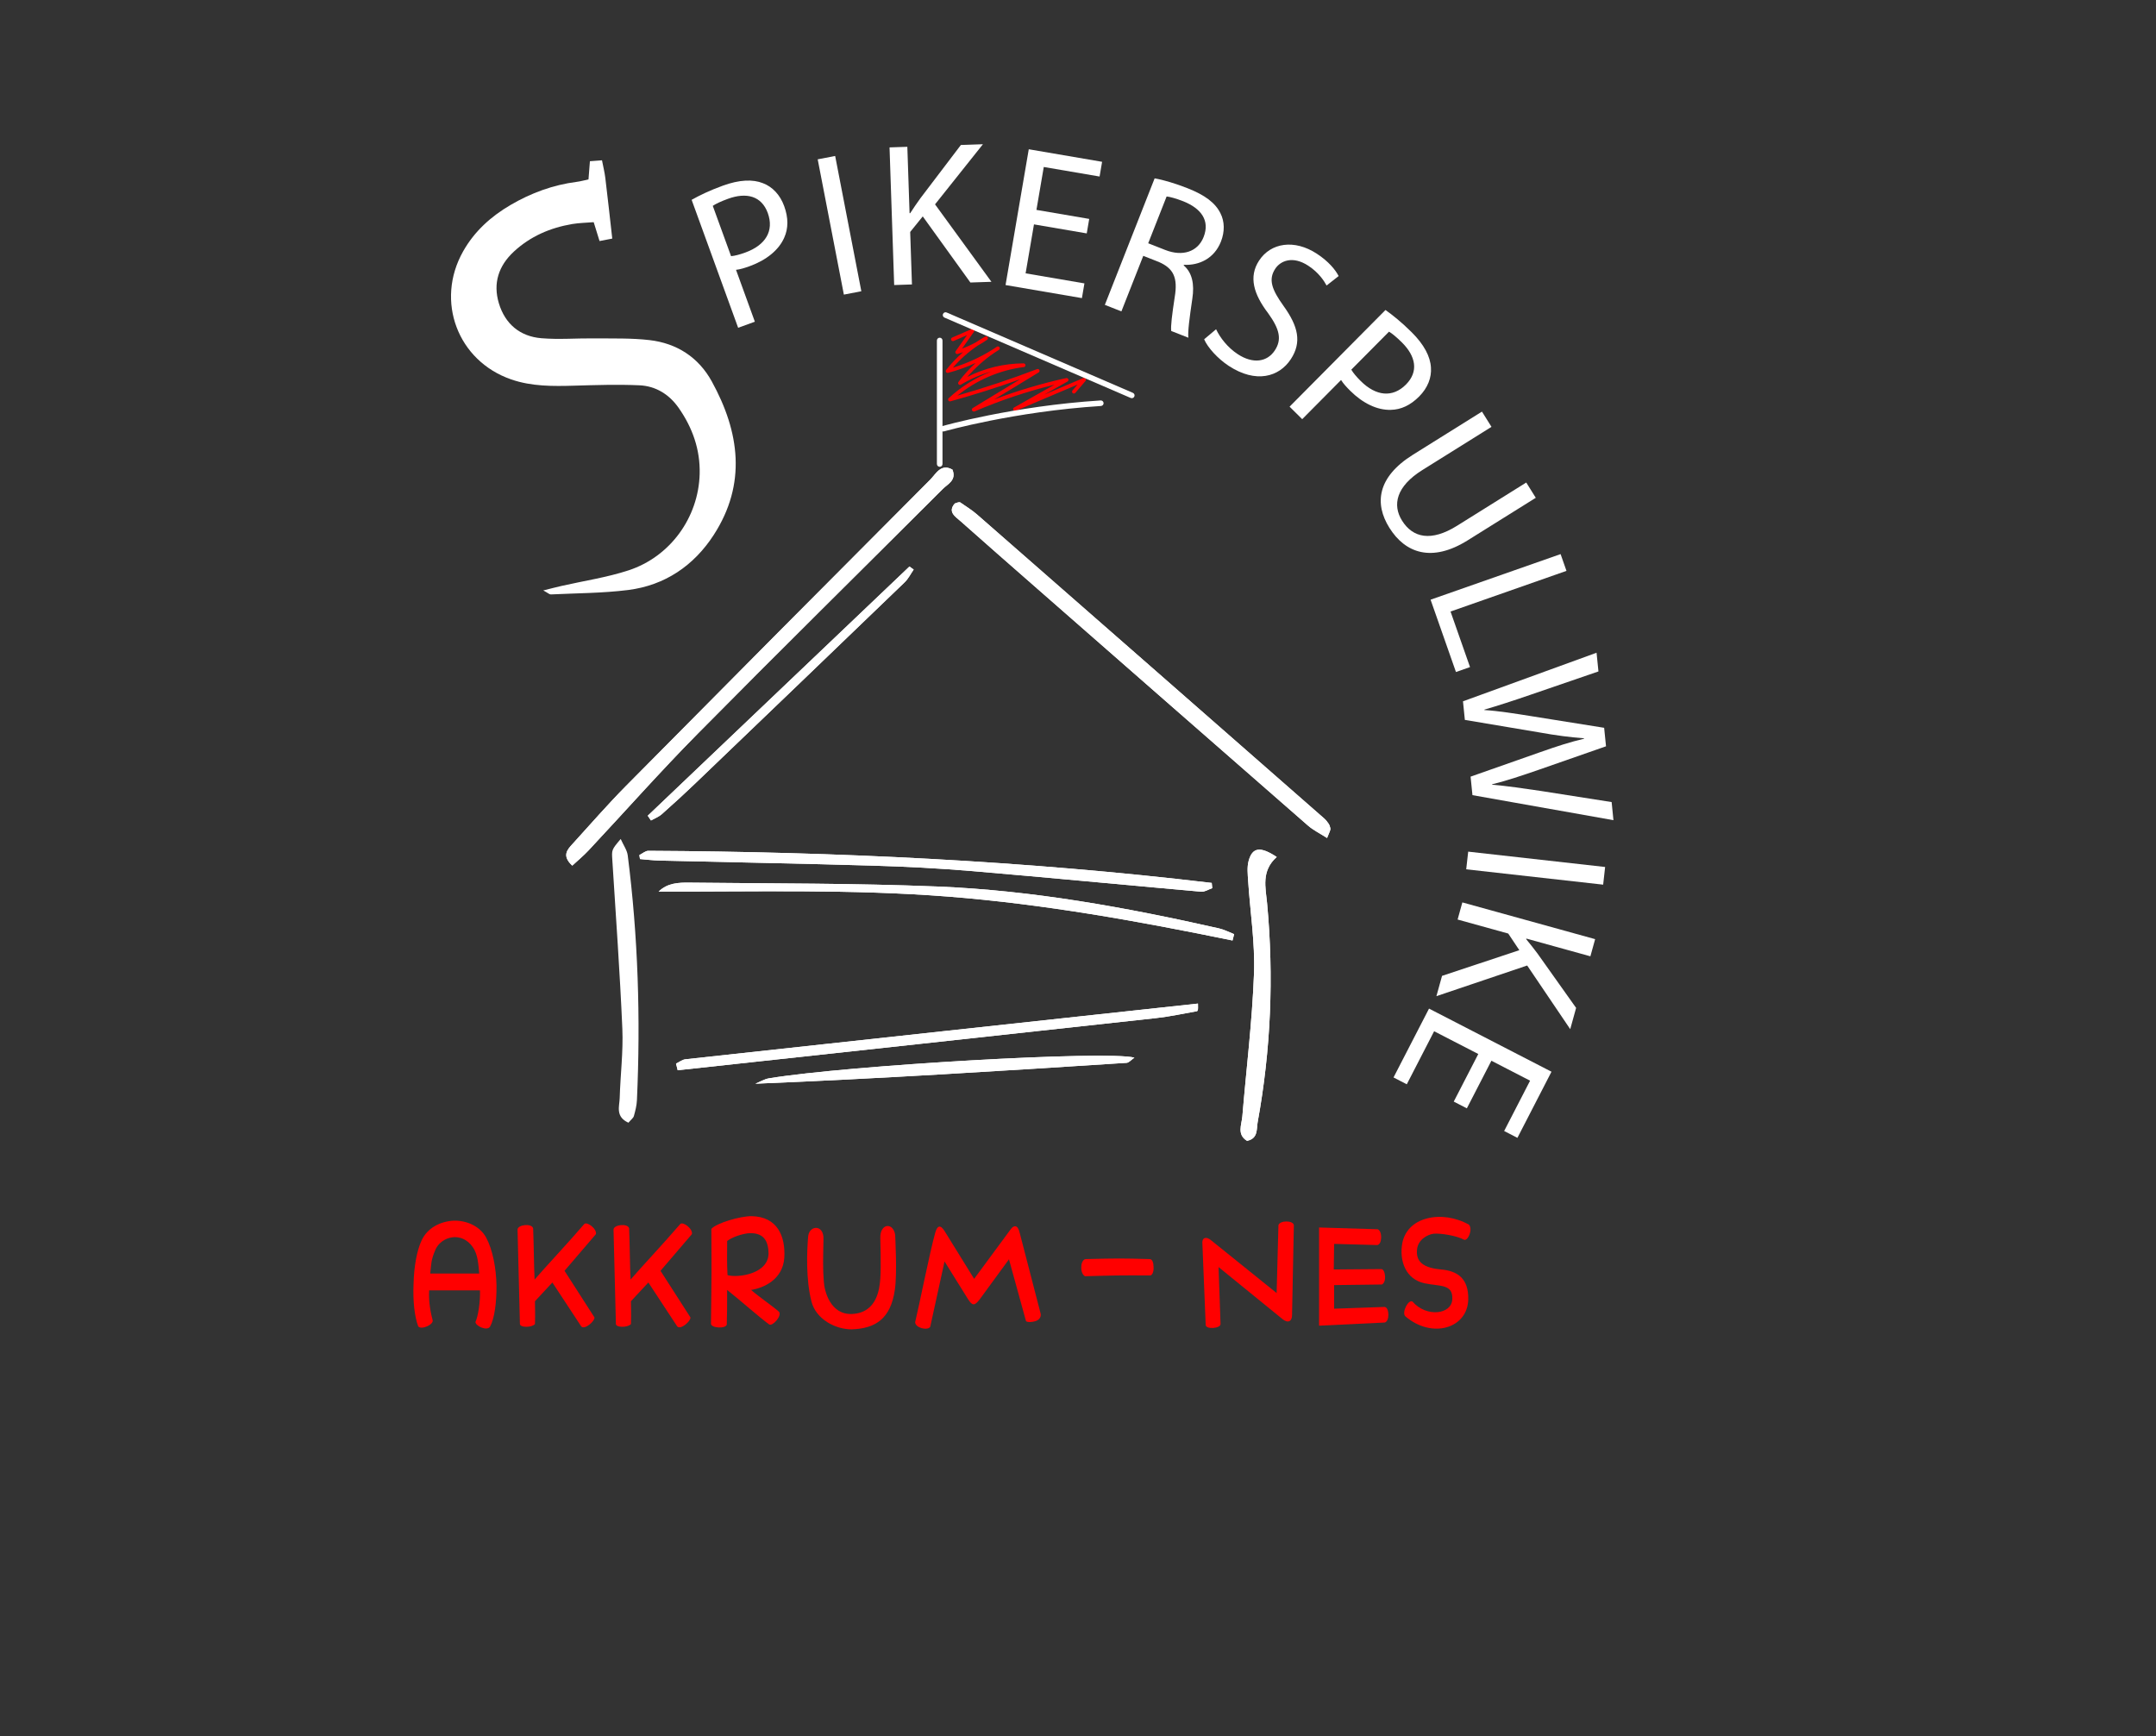 <?xml version="1.0" encoding="UTF-8"?>
<svg id="Laag_1" data-name="Laag 1" xmlns="http://www.w3.org/2000/svg" viewBox="0 0 832 670">
  <rect x="0" y="0" width="832" height="670" fill="#333333" stroke="none"/>
  <g>
    <path d="M266.91,77.11c2.93-1.65,6.84-3.58,12.03-5.46,6.38-2.32,11.59-2.53,15.52-.94,3.61,1.38,6.56,4.42,8.17,8.86,1.64,4.52,1.6,8.57.03,12.08-2.09,4.87-6.98,8.75-13.28,11.04-1.93.7-3.73,1.27-5.35,1.44l7.27,20.02-6.45,2.34-17.95-49.38ZM282.11,98.86c1.54-.14,3.38-.64,5.53-1.42,7.78-2.83,11.15-8.33,8.65-15.23-2.4-6.6-8.23-8.09-15.34-5.5-2.82,1.02-4.89,2.03-5.89,2.73l7.06,19.42Z" fill="#fff"/>
    <path d="M322.29,60.19l10.1,52.2-6.74,1.3-10.1-52.2,6.74-1.3Z" fill="#fff"/>
    <path d="M343.28,56.88l6.86-.23.86,25.62h.24c1.35-2.11,2.71-4.05,3.99-5.83l15.57-20.49,8.51-.29-18.48,23.2,21.76,29.89-8.12.27-18.38-25.51-4.85,6,.68,20.26-6.86.23-1.79-53.14Z" fill="#fff"/>
    <path d="M419.38,90.07l-20.37-3.48-3.23,18.89,22.7,3.88-.97,5.68-29.47-5.04,8.96-52.4,28.3,4.84-.97,5.68-21.54-3.68-2.83,16.56,20.37,3.48-.96,5.6Z" fill="#fff"/>
    <path d="M445.59,68.83c3.49.61,8.26,2.06,12.66,3.8,6.82,2.69,10.74,5.67,12.72,9.67,1.63,3.18,1.69,7.11.19,10.93-2.57,6.53-8.39,9.25-14.29,8.96l-.09.22c3.3,2.82,4.19,7.24,3.34,12.84-1.1,7.53-1.8,12.77-1.53,15.08l-6.61-2.6c-.26-1.71.32-6.4,1.35-13.12,1.22-7.4-.41-11.01-6.12-13.51l-6.02-2.37-8.44,21.43-6.39-2.51,19.21-48.81ZM443.1,93.88l6.53,2.57c6.83,2.69,12.63.65,14.85-5,2.51-6.39-1.01-11-7.74-13.73-3.08-1.21-5.4-1.79-6.54-1.9l-7.11,18.06Z" fill="#fff"/>
    <path d="M469.29,127.06c1.54,3.27,4.44,7.05,8.4,9.64,5.88,3.84,11.34,2.99,14.28-1.5,2.72-4.16,1.9-8.09-2.6-14.33-5.58-7.33-7.6-14.03-3.5-20.3,4.53-6.93,13.65-8.32,22.3-2.66,4.55,2.98,7.16,6.2,8.41,8.62l-4.65,3.65c-.93-1.74-3.04-5.01-7.07-7.64-6.07-3.97-10.76-1.86-12.75,1.18-2.72,4.16-1.35,7.98,3.23,14.37,5.63,7.83,7.08,13.97,2.8,20.5-4.49,6.87-13.46,9.48-23.96,2.61-4.29-2.81-8.16-7.13-9.5-10.27l4.6-3.87Z" fill="#fff"/>
    <path d="M534.66,119.63c2.74,1.94,6.15,4.66,10.07,8.55,4.82,4.78,7.23,9.4,7.47,13.64.29,3.85-1.2,7.81-4.53,11.17-3.39,3.42-7.06,5.1-10.91,5.17-5.3.19-10.89-2.58-15.65-7.3-1.45-1.44-2.74-2.83-3.59-4.22l-15,15.12-4.87-4.83,37-37.3ZM521.47,142.66c.79,1.34,2.02,2.78,3.64,4.39,5.88,5.83,12.3,6.53,17.46,1.33,4.94-4.98,3.81-10.89-1.57-16.23-2.13-2.11-3.92-3.56-4.98-4.16l-14.56,14.67Z" fill="#fff"/>
    <path d="M575.56,164.73l-26.7,16.68c-10.1,6.31-11.59,13.47-7.82,19.49,4.18,6.69,11.27,8.22,21.24,1.99l26.7-16.68,3.68,5.89-26.3,16.43c-13.85,8.65-24.1,4.91-30.2-4.86-5.77-9.23-4.83-19.5,9.16-28.23l26.57-16.6,3.68,5.89Z" fill="#fff"/>
    <path d="M602.23,213.82l2.27,6.48-44.74,15.69,7.52,21.44-5.43,1.9-9.79-27.91,50.17-17.59Z" fill="#fff"/>
    <path d="M564.56,270.64l51.55-18.75.73,7.22-26.13,8.97c-6.43,2.23-12.88,4.31-17.89,5.77l.02.16c5.35.33,11.79,1.35,18.8,2.47l27.4,4.38.72,7.14-26.19,9.14c-6.13,2.12-12.26,4.17-17.76,5.52l.02.16c5.92.51,11.96,1.41,18.71,2.4l27.39,4.3.7,6.99-54.41-9.66-.72-7.14,26.88-9.45c6.58-2.33,11.65-3.95,16.92-5.19l-.02-.16c-5.35-.41-10.65-1.07-17.68-2.34l-28.31-4.76-.72-7.14Z" fill="#fff"/>
    <path d="M618.66,341.39l-52.85-5.92.77-6.82,52.84,5.92-.76,6.82Z" fill="#fff"/>
    <path d="M615.56,362.43l-1.83,6.61-24.71-6.84-.06.23c1.6,1.92,3.04,3.79,4.36,5.54l14.9,20.98-2.27,8.21-16.61-24.57-35.03,11.83,2.17-7.83,29.83-9.91-4.28-6.42-19.54-5.41,1.83-6.61,51.24,14.18Z" fill="#fff"/>
    <path d="M561,425.11l9.47-18.37-17.04-8.78-10.55,20.47-5.12-2.64,13.7-26.57,47.26,24.36-13.15,25.52-5.12-2.64,10.01-19.42-14.93-7.7-9.47,18.37-5.05-2.6Z" fill="#fff"/>
  </g>
  <g>
    <path d="M367.56,181.24c-4.46-2.54-6.38,1.66-8.59,3.87-39.22,39.33-78.38,78.73-117.43,118.22-7.14,7.22-13.8,14.9-20.64,22.4-2.01,2.2-4.15,4.51-.06,8.32,2.17-2.02,4.35-3.81,6.27-5.86,14.08-15.04,27.74-30.5,42.22-45.14,31.28-31.65,62.99-62.89,94.47-94.35,1.94-1.94,5.38-3.31,3.76-7.46Z" fill="#fff"/>
    <path d="M512.12,323.39c.97-2.4,1.11-2.66,1.18-2.95.07-.28.15-.59.08-.85-.15-.57-.3-1.17-.62-1.65-.49-.74-1.05-1.47-1.71-2.05-44.65-39.13-89.31-78.26-134-117.34-2-1.75-4.31-3.15-6.5-4.67-.2-.14-.59-.04-.88.01-.29.05-.56.18-1.22.42-2.86,3.27.26,5.07,2.32,6.9,9.36,8.33,18.8,16.57,28.22,24.83,35.24,30.86,70.46,61.74,105.75,92.54,2.03,1.78,4.56,2.99,7.38,4.81Z" fill="#fff"/>
    <path d="M475.63,362.94c.21-.82.42-1.63.62-2.45-1.96-.76-3.85-1.77-5.88-2.23-35.8-8.09-71.89-14.66-108.6-16.15-31.87-1.29-63.8-1.13-95.71-1.5-4.16-.05-8.49.1-11.89,3.45,37.31.08,74.48-.98,111.65,1.93,37.03,2.9,73.47,9.48,109.81,16.95Z" fill="#fff"/>
    <path d="M246.73,329.97c.08.51.17,1.03.25,1.54,2.5.2,5,.52,7.51.58,27.46.66,54.93,1.15,82.39,1.96,12.83.38,25.66,1.03,38.45,2.12,29.42,2.49,58.8,5.35,88.21,7.94,1.37.12,2.84-.89,4.27-1.37-.07-.67-.13-1.34-.2-2.02-72.18-8.59-144.7-12.01-217.39-12.39-1.16,0-2.32,1.07-3.48,1.64Z" fill="#fff"/>
    <path d="M260.88,410.45c.21.85.43,1.7.64,2.56,61.55-6.7,123.1-13.37,184.65-20.13,5.29-.58,10.51-1.73,15.76-2.66.16-.03.31-.44.36-.7.06-.28.01-.59.01-2.24-66.02,7.16-131.92,14.3-197.8,21.5-1.25.14-2.42,1.09-3.62,1.67Z" fill="#fff"/>
    <path d="M492.69,330.71c-6.38-4.22-9.39-3.71-10.83,1.46-.68,2.46-.36,5.27-.19,7.9.77,11.87,2.68,23.78,2.25,35.6-.68,18.39-2.96,36.72-4.49,55.08-.27,3.3-2.21,7.07,1.81,9.51,4.34-.93,3.6-4.55,4.09-7.21,5.11-27.98,6.28-56.14,3.64-84.48-.56-6.04-2.35-12.47,3.72-17.86Z" fill="#fff"/>
    <path d="M437.78,408.15c-10.32-2.83-110.36,2.94-141,7.97-1.83.3-3.53,1.37-5.29,2.08,47.97-1.96,95.62-4.97,143.27-8.06.9-.06,1.74-1.12,3.02-2Z" fill="#fff"/>
    <path d="M249.96,314.8l1.25,1.82c1.41-.8,3.01-1.39,4.19-2.44,4.46-3.95,8.85-7.97,13.15-12.1,26.88-25.76,53.74-51.54,80.55-77.37,1.42-1.37,2.33-3.26,3.48-4.91-.54-.39-1.09-.79-1.63-1.18-33.67,32.06-67.34,64.12-101,96.18Z" fill="#fff"/>
    <path d="M367.56,181.24c1.62,4.15-1.82,5.52-3.76,7.46-31.48,31.46-63.19,62.69-94.47,94.35-14.48,14.65-28.14,30.1-42.22,45.14-1.92,2.05-4.1,3.85-6.27,5.86-4.1-3.81-1.95-6.12.06-8.32,6.84-7.51,13.5-15.19,20.64-22.4,39.06-39.49,78.21-78.89,117.43-118.22,2.21-2.22,4.13-6.41,8.59-3.87Z" fill="#fff"/>
    <path d="M512.12,323.39c-2.82-1.81-5.34-3.03-7.38-4.81-35.29-30.81-70.51-61.68-105.75-92.54-9.42-8.26-18.86-16.5-28.22-24.83-2.06-1.83-5.18-3.63-2.32-6.9.67-.23.94-.37,1.22-.42.29-.05.68-.15.88-.01,2.19,1.52,4.5,2.92,6.5,4.67,44.69,39.09,89.35,78.21,134,117.34.66.58,1.22,1.31,1.71,2.05.32.48.47,1.08.62,1.65.07.26-.01.57-.08.85-.07.29-.21.55-1.18,2.95Z" fill="#fff"/>
    <path d="M475.63,362.94c-36.34-7.47-72.78-14.05-109.81-16.95-37.17-2.91-74.33-1.84-111.65-1.93,3.4-3.35,7.73-3.5,11.89-3.45,31.91.36,63.84.21,95.71,1.5,36.71,1.49,72.8,8.06,108.6,16.15,2.02.46,3.92,1.47,5.88,2.23-.21.82-.42,1.63-.62,2.45Z" fill="#fff"/>
    <path d="M246.73,329.97c1.16-.57,2.32-1.65,3.48-1.64,72.7.38,145.21,3.81,217.39,12.39.07.67.13,1.34.2,2.02-1.43.48-2.9,1.49-4.27,1.37-29.41-2.59-58.79-5.45-88.21-7.94-12.78-1.08-25.62-1.74-38.45-2.12-27.46-.81-54.93-1.3-82.39-1.96-2.51-.06-5.01-.38-7.51-.58-.08-.51-.17-1.03-.25-1.54Z" fill="#fff"/>
    <path d="M260.88,410.45c1.21-.57,2.37-1.53,3.62-1.67,65.88-7.21,131.78-14.34,197.8-21.5,0,1.65.05,1.95-.01,2.24-.06.25-.2.67-.36.7-5.25.92-10.47,2.08-15.76,2.66-61.54,6.76-123.1,13.44-184.65,20.13-.21-.85-.43-1.7-.64-2.56Z" fill="#fff"/>
    <path d="M492.69,330.71c-6.07,5.39-4.29,11.82-3.72,17.86,2.64,28.34,1.47,56.49-3.64,84.48-.49,2.66.26,6.29-4.09,7.21-4.02-2.45-2.08-6.22-1.81-9.51,1.53-18.36,3.81-36.69,4.49-55.08.44-11.82-1.48-23.73-2.25-35.6-.17-2.63-.5-5.43.19-7.9,1.43-5.17,4.45-5.68,10.83-1.46Z" fill="#fff"/>
    <path d="M242.51,433.26c-5.13-2.35-3.46-6.3-3.37-9.53.26-8.92,1.4-17.86,1.02-26.74-.93-21.69-2.5-43.35-3.86-65.02-.25-3.99-.37-3.98,3.23-8.21,1.07,2.42,2.45,4.3,2.71,6.33,4,31.38,4.98,62.88,3.55,94.47-.09,2.06-.62,4.12-1.18,6.12-.21.76-1.06,1.34-2.1,2.57Z" fill="#fff"/>
    <path d="M437.78,408.15c-1.28.88-2.12,1.94-3.02,2-47.65,3.09-95.31,6.1-143.27,8.06,1.76-.71,3.46-1.78,5.29-2.08,30.63-5.03,130.67-10.8,141-7.97Z" fill="#fff"/>
    <path d="M249.96,314.8c33.67-32.06,67.34-64.12,101-96.18.54.39,1.09.79,1.63,1.18-1.15,1.65-2.06,3.54-3.48,4.91-26.81,25.83-53.67,51.61-80.55,77.37-4.3,4.12-8.69,8.15-13.15,12.1-1.19,1.05-2.78,1.64-4.19,2.44l-1.25-1.82Z" fill="#fff"/>
  </g>
  <path d="M231.36,93.01c-.86-2.77-1.44-4.64-2.25-7.27-2.77.23-5.58.26-8.31.72-8.48,1.44-16.15,4.74-22.52,10.65-5.88,5.46-8.09,12.21-5.77,19.91,2.4,7.99,8.13,12.81,16.4,13.5,6.81.57,13.7-.02,20.56.06,7.08.08,14.21-.15,21.21.67,10.52,1.23,18.88,6.63,24.01,15.96,10.73,19.51,13.49,39.49.76,59.19-7.68,11.88-18.87,19.51-33.09,21.29-9.85,1.23-19.85,1.22-29.79,1.7-.52.03-1.06-.53-2.92-1.54,3.09-.77,5.05-1.28,7.02-1.73,8.63-1.97,17.48-3.27,25.86-6.01,16.14-5.28,27.02-20.43,27.47-37.2.25-9.4-2.77-17.9-8.13-25.54-3.64-5.19-8.81-8.39-15.07-8.68-8.38-.38-16.8-.1-25.19.14-8.23.24-16.44.32-24.33-2.41-20.72-7.16-29.35-30.28-18.58-49.39,4.38-7.78,10.75-13.5,18.32-17.93,7.92-4.64,16.41-7.75,25.57-8.93,1.51-.19,2.98-.62,4.51-.94.19-2.37.35-4.5.55-7.02,1.54-.12,2.95-.22,4.66-.35.48,2.51,1.02,4.63,1.28,6.79.93,7.67,1.77,15.35,2.68,23.42-1.83.35-3.22.62-4.93.95Z" fill="#fff"/>
  <g>
    <path d="M165.61,497.94c-.28,4.67.7,9.11,1.33,11.45.56,1.73-4.27,3.92-5.53,2.49-1.47-3.77-2.1-10.02-1.82-16.34.14-6.4,1.19-12.73,3.08-16.8,2.24-4.9,7.21-7.38,12.33-7.68,4.97-.15,10.08,2.03,12.54,6.4,2.66,4.9,3.92,11.97,4.06,18.6.07,6.7-.84,12.88-2.45,15.82-1.05,1.96-5.67-.15-5.67-1.73.98-2.03,1.89-7.53,1.75-12.2h-19.61ZM184.94,491.46c-.35-3.46-.49-7.23-2.38-10.02-4.34-6.48-12.12-4.29-14.43.6-1.96,4.37-1.68,6.1-2.1,9.41h18.91Z" fill="red"/>
    <path d="M199.72,474.51c0-1.88,5.39-2.56,6.02-.53.28,6.78.28,14.46.56,19.81,4.13-4.82,12.61-13.78,19.19-21.46,1.12-.98,4.9,1.88,4.48,3.92l-12.12,14.16,11.56,18c.14,1.43-3.78,4.9-5.11,3.46l-11.14-16.95-6.72,7.23c0,2.71.14,4.74,0,8.81-1.26,1.43-5.95,1.43-5.81-.15l-.91-36.3Z" fill="red"/>
    <path d="M236.76,474.51c0-1.88,5.39-2.56,6.02-.53.28,6.78.28,14.46.56,19.81,4.13-4.82,12.61-13.78,19.19-21.46,1.12-.98,4.9,1.88,4.48,3.92l-12.12,14.16,11.56,18c.14,1.43-3.78,4.9-5.11,3.46l-11.14-16.95-6.72,7.23c0,2.71.14,4.74,0,8.81-1.26,1.43-5.95,1.43-5.81-.15l-.91-36.3Z" fill="red"/>
    <path d="M289.98,469.32c10.08.15,13.17,7.83,12.68,16.04-.56,8.59-8.26,11.75-12.82,12.43,3.22,2.79,8.33,6.25,10.79,8.43,1.19,1.58-2.45,5.65-3.78,4.9-3.5-2.49-11.28-9.41-16.25-13.33,0,6.1,0,9.56-.14,13.33-.28,1.73-6.09,1.43-6.09-.3l.14-12.88c.14-9.79,0-15.44,0-23.72,2.03-2.26,11.07-4.9,15.48-4.9ZM296.57,483.48c-.14-6.33-3.5-7.91-8.05-7.53-2.31.3-5.81,1.36-7.91,2.94,0,6.78-.14,7.53.14,13.18,3.71,1.13,15.97-.3,15.83-8.59Z" fill="red"/>
    <path d="M345.31,497.79c-1.61,11.15-7.49,14.91-16.67,15.21-6.3,0-13.73-3.92-15.48-10.69-2.24-8.66-1.75-19.51-1.33-24.7.14-4.97,6.16-5.27,5.95.53-.14,7.23-.28,11.75.14,16.49.21,3.61,2.52,12.88,11,12.43,9.66-.53,10.51-9.94,10.79-13.71.35-4.67,0-15.21,0-15.66-.14-5.57,4.97-6.18,5.74-1.13,0,.75.84,14.91-.14,21.24Z" fill="red"/>
    <path d="M401.61,507.05c.21,1.36-.7,2.33-2.03,2.79-1.33.38-2.94.53-3.64,0l-6.58-23.87-11.28,15.44c-2.03,2.64-2.87,2.49-4.48,0l-9.1-14.61-5.53,25.23c-1.05,1.58-5.81.38-5.81-1.81,1.54-6.33,5.67-27.11,7.7-34.34.77-2.94,2.03-3.54,3.78-.6l11.28,18.23,14.22-19.28c.98-1.28,2.59-1.88,3.36,1.51l8.12,31.33Z" fill="red"/>
    <path d="M418.69,492.51c-1.12-.68-1.54-2.26-1.4-3.77,0-1.43.7-2.71,1.61-2.86,12.68-.3,13.73-.3,24.79,0,1.05,0,1.47,1.58,1.47,3.01.14,1.58-.42,3.24-1.26,3.31-11.77-.08-14.22,0-25.21.3Z" fill="red"/>
    <path d="M492.65,498.99l.7-26.21c.56-1.88,5.67-1.88,5.95,0l-.7,34.72c0,2.33-1.47,3.31-3.64,1.58l-24.72-20.11.77,21.99c0,1.73-5.74,2.18-5.74.3l-1.26-31.1c-.35-2.56,1.4-3.16,3.29-1.58l25.35,20.41Z" fill="red"/>
    <path d="M509.03,511.57v-37.88l22.62.68c1.89.75,1.75,5.8-.14,6.1l-16.67-.45-.14,9.87,18.28-.15c1.61-.15,2.31,5.05.28,5.95l-18.42.23v9.11l19.47-.68c1.89.15,2.03,5.65,0,6.02l-25.28,1.21Z" fill="red"/>
    <path d="M566.6,501.4c-.21,11.3-14.08,15.36-24.3,6.55-1.47-1.43,1.19-6.7,2.8-5.65,5.25,6.1,15.06,5.05,15.34-.9.28-6.02-4.69-4.9-10.72-6.18-7.28-1.58-9.45-8.44-8.75-14.31.63-5.87,4.62-9.41,9.66-10.7,5.11-1.36,11.21-.45,16.25,2.41,1.61,1.88-.49,6.4-1.89,5.8-2.8-1.58-9.1-2.56-11.7-2.33-2.52.3-6.02,2.33-6.44,5.95-.42,3.77.98,7.08,9.03,7.83,6.72.53,10.86,3.61,10.72,11.52Z" fill="red"/>
  </g>
  <path d="M375.76,158.79c-.26,0-.51-.14-.64-.39-.17-.33-.06-.75.27-.94l18.28-11.11c-8.85,3.18-17.86,6.03-26.89,8.52-.32.09-.66-.05-.82-.34-.16-.29-.1-.65.14-.87,4.75-4.41,10.34-7.9,16.38-10.27-4.08,1.14-8,2.84-11.66,5.05-.29.18-.67.12-.9-.13-.23-.25-.25-.64-.04-.91,1.95-2.63,4.18-5.09,6.61-7.34-3.42,1.58-6.97,2.86-10.63,3.83-.3.08-.61-.04-.78-.3-.17-.26-.16-.6.04-.84,1.94-2.47,4.14-4.77,6.53-6.85-.68.25-1.36.47-2.05.69-.29.09-.61-.02-.79-.27-.18-.25-.18-.58,0-.83l4.37-6.17-5.17,2.26c-.36.16-.79,0-.94-.37-.16-.36,0-.79.37-.94l7.53-3.29c.3-.13.64-.04.84.2.2.25.21.6.03.87l-4.59,6.48c1.84-.68,3.63-1.49,5.35-2.43,1.16-.78,2.35-1.52,3.57-2.2.33-.19.76-.08.96.25.2.33.11.75-.2.97-1.16.8-2.35,1.54-3.58,2.21-3.56,2.41-6.83,5.31-9.64,8.56,5.35-1.63,10.45-3.94,15.19-6.91.6-.41,1.21-.8,1.82-1.18.33-.21.77-.11.98.22s.12.77-.2.98c-.6.4-1.21.8-1.82,1.18-3.83,2.6-7.36,5.75-10.39,9.27,6.72-3.4,14.16-5.2,21.72-5.23.38.03.69.29.72.67.02.38-.25.71-.63.76-9.35,1.17-18.33,5.05-25.63,11.01,10.36-2.95,20.68-6.38,30.72-10.22.35-.13.74.02.9.35s.05.74-.27.93l-17.17,10.44c9.05-3.42,18.37-6.19,27.8-8.26.34-.08.7.11.82.44.13.33,0,.71-.32.88l-8.95,5.06,15.06-6.39c.31-.13.66-.03.86.24s.18.64-.03.89l-3.93,4.6c-.26.3-.71.34-1.01.08-.3-.26-.34-.71-.08-1.01l1.95-2.28-23.88,10.14c-.35.15-.76,0-.92-.34-.17-.34-.04-.75.29-.94l15.61-8.83c-10.54,2.6-20.89,6.06-30.85,10.33-.09.04-.19.06-.28.06Z" fill="red"/>
  <path d="M362.63,180.14c-.59,0-1.08-.48-1.08-1.08v-47.66c0-.59.48-1.08,1.08-1.08s1.08.48,1.08,1.08v47.66c0,.59-.48,1.08-1.08,1.08Z" fill="#fff"/>
  <path d="M436.76,153.66c-.14,0-.29-.03-.43-.09l-71.86-31.01c-.55-.24-.8-.87-.56-1.41.24-.55.87-.8,1.41-.56l71.86,31.01c.55.24.8.87.56,1.41-.18.41-.57.65-.99.65Z" fill="#fff"/>
  <path d="M364.01,166.52c-.47,0-.9-.31-1.03-.78-.16-.57.17-1.17.74-1.33.27-.08,27.18-7.72,61.01-9.88.61-.03,1.1.41,1.14,1,.04.59-.41,1.1-1,1.14-33.6,2.15-60.28,9.73-60.55,9.8-.1.03-.2.04-.3.04Z" fill="#fff"/>
</svg>